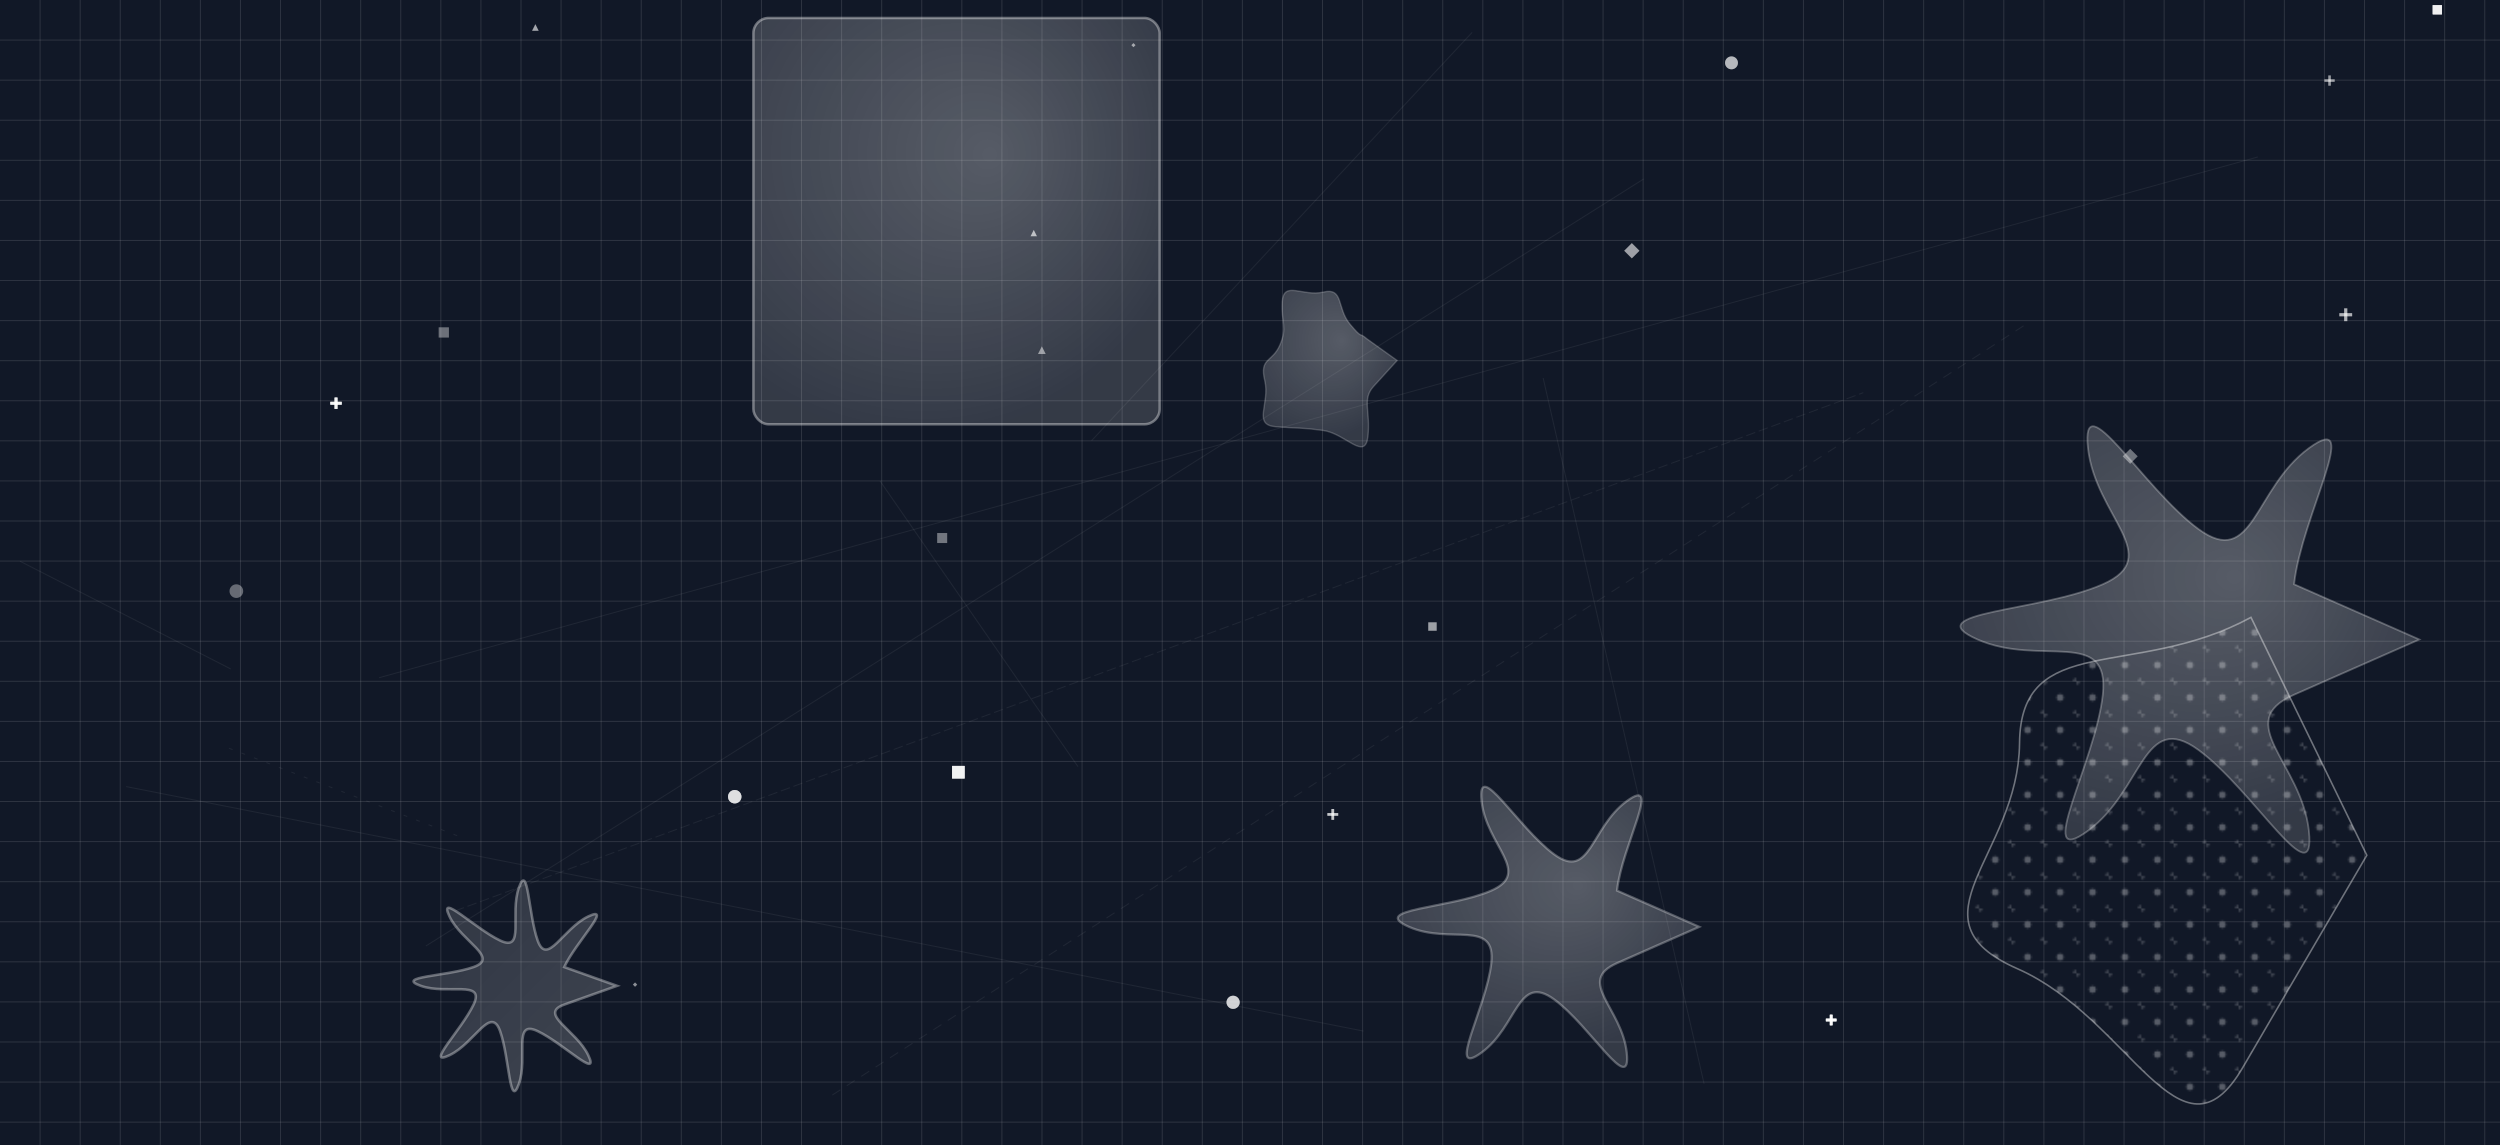 <svg width="1310" height="600" viewBox="0 0 1310 600" xmlns="http://www.w3.org/2000/svg">
    <defs>
    <linearGradient id="linear-1954546397" x1="0%" y1="0%" x2="100%" y2="100%">
      <stop offset="0%" stop-color="rgba(255,255,255,0.132)" />
      <stop offset="100%" stop-color="rgba(255,255,255,0.189)" />
    </linearGradient>
  
    <radialGradient id="radial-1954546397" cx="40.889%" cy="32.819%" r="70%" fx="58.59%" fy="33.676%">
      <stop offset="0%" stop-color="rgba(255,255,255,0.292)" />
      <stop offset="100%" stop-color="rgba(255,255,255,0.146)" />
    </radialGradient>
  
    <pattern id="pattern-1954546397" x="0" y="0" width="17" height="17" patternUnits="userSpaceOnUse">
      <rect width="17" height="17" fill="none"/>
      <circle cx="8.5" cy="8.5" r="1.831" fill="rgba(255,255,255,0.3)"/>
      <circle cx="17" cy="17" r="1.831" fill="rgba(255,255,255,0.2)"/>
      <circle cx="0" cy="0" r="1.831" fill="rgba(255,255,255,0.2)"/>
    </pattern>
  </defs>
    <rect width="1310" height="600" fill="#111827" />
    <line x1="21" y1="0" x2="21" y2="600" stroke="rgba(255,255,255,0.123)" stroke-width="0.5" />
    <line x1="42" y1="0" x2="42" y2="600" stroke="rgba(255,255,255,0.123)" stroke-width="0.5" />
    <line x1="63" y1="0" x2="63" y2="600" stroke="rgba(255,255,255,0.123)" stroke-width="0.5" />
    <line x1="84" y1="0" x2="84" y2="600" stroke="rgba(255,255,255,0.123)" stroke-width="0.5" />
    <line x1="105" y1="0" x2="105" y2="600" stroke="rgba(255,255,255,0.123)" stroke-width="0.5" />
    <line x1="126" y1="0" x2="126" y2="600" stroke="rgba(255,255,255,0.123)" stroke-width="0.5" />
    <line x1="147" y1="0" x2="147" y2="600" stroke="rgba(255,255,255,0.123)" stroke-width="0.5" />
    <line x1="168" y1="0" x2="168" y2="600" stroke="rgba(255,255,255,0.123)" stroke-width="0.5" />
    <line x1="189" y1="0" x2="189" y2="600" stroke="rgba(255,255,255,0.123)" stroke-width="0.5" />
    <line x1="210" y1="0" x2="210" y2="600" stroke="rgba(255,255,255,0.123)" stroke-width="0.5" />
    <line x1="231" y1="0" x2="231" y2="600" stroke="rgba(255,255,255,0.123)" stroke-width="0.5" />
    <line x1="252" y1="0" x2="252" y2="600" stroke="rgba(255,255,255,0.123)" stroke-width="0.5" />
    <line x1="273" y1="0" x2="273" y2="600" stroke="rgba(255,255,255,0.123)" stroke-width="0.5" />
    <line x1="294" y1="0" x2="294" y2="600" stroke="rgba(255,255,255,0.123)" stroke-width="0.5" />
    <line x1="315" y1="0" x2="315" y2="600" stroke="rgba(255,255,255,0.123)" stroke-width="0.5" />
    <line x1="336" y1="0" x2="336" y2="600" stroke="rgba(255,255,255,0.123)" stroke-width="0.5" />
    <line x1="357" y1="0" x2="357" y2="600" stroke="rgba(255,255,255,0.123)" stroke-width="0.5" />
    <line x1="378" y1="0" x2="378" y2="600" stroke="rgba(255,255,255,0.123)" stroke-width="0.5" />
    <line x1="399" y1="0" x2="399" y2="600" stroke="rgba(255,255,255,0.123)" stroke-width="0.5" />
    <line x1="420" y1="0" x2="420" y2="600" stroke="rgba(255,255,255,0.123)" stroke-width="0.5" />
    <line x1="441" y1="0" x2="441" y2="600" stroke="rgba(255,255,255,0.123)" stroke-width="0.5" />
    <line x1="462" y1="0" x2="462" y2="600" stroke="rgba(255,255,255,0.123)" stroke-width="0.5" />
    <line x1="483" y1="0" x2="483" y2="600" stroke="rgba(255,255,255,0.123)" stroke-width="0.5" />
    <line x1="504" y1="0" x2="504" y2="600" stroke="rgba(255,255,255,0.123)" stroke-width="0.5" />
    <line x1="525" y1="0" x2="525" y2="600" stroke="rgba(255,255,255,0.123)" stroke-width="0.5" />
    <line x1="546" y1="0" x2="546" y2="600" stroke="rgba(255,255,255,0.123)" stroke-width="0.5" />
    <line x1="567" y1="0" x2="567" y2="600" stroke="rgba(255,255,255,0.123)" stroke-width="0.5" />
    <line x1="588" y1="0" x2="588" y2="600" stroke="rgba(255,255,255,0.123)" stroke-width="0.5" />
    <line x1="609" y1="0" x2="609" y2="600" stroke="rgba(255,255,255,0.123)" stroke-width="0.5" />
    <line x1="630" y1="0" x2="630" y2="600" stroke="rgba(255,255,255,0.123)" stroke-width="0.5" />
    <line x1="651" y1="0" x2="651" y2="600" stroke="rgba(255,255,255,0.123)" stroke-width="0.5" />
    <line x1="672" y1="0" x2="672" y2="600" stroke="rgba(255,255,255,0.123)" stroke-width="0.5" />
    <line x1="693" y1="0" x2="693" y2="600" stroke="rgba(255,255,255,0.123)" stroke-width="0.5" />
    <line x1="714" y1="0" x2="714" y2="600" stroke="rgba(255,255,255,0.123)" stroke-width="0.5" />
    <line x1="735" y1="0" x2="735" y2="600" stroke="rgba(255,255,255,0.123)" stroke-width="0.5" />
    <line x1="756" y1="0" x2="756" y2="600" stroke="rgba(255,255,255,0.123)" stroke-width="0.5" />
    <line x1="777" y1="0" x2="777" y2="600" stroke="rgba(255,255,255,0.123)" stroke-width="0.5" />
    <line x1="798" y1="0" x2="798" y2="600" stroke="rgba(255,255,255,0.123)" stroke-width="0.5" />
    <line x1="819" y1="0" x2="819" y2="600" stroke="rgba(255,255,255,0.123)" stroke-width="0.5" />
    <line x1="840" y1="0" x2="840" y2="600" stroke="rgba(255,255,255,0.123)" stroke-width="0.5" />
    <line x1="861" y1="0" x2="861" y2="600" stroke="rgba(255,255,255,0.123)" stroke-width="0.5" />
    <line x1="882" y1="0" x2="882" y2="600" stroke="rgba(255,255,255,0.123)" stroke-width="0.5" />
    <line x1="903" y1="0" x2="903" y2="600" stroke="rgba(255,255,255,0.123)" stroke-width="0.5" />
    <line x1="924" y1="0" x2="924" y2="600" stroke="rgba(255,255,255,0.123)" stroke-width="0.5" />
    <line x1="945" y1="0" x2="945" y2="600" stroke="rgba(255,255,255,0.123)" stroke-width="0.5" />
    <line x1="966" y1="0" x2="966" y2="600" stroke="rgba(255,255,255,0.123)" stroke-width="0.5" />
    <line x1="987" y1="0" x2="987" y2="600" stroke="rgba(255,255,255,0.123)" stroke-width="0.5" />
    <line x1="1008" y1="0" x2="1008" y2="600" stroke="rgba(255,255,255,0.123)" stroke-width="0.5" />
    <line x1="1029" y1="0" x2="1029" y2="600" stroke="rgba(255,255,255,0.123)" stroke-width="0.5" />
    <line x1="1050" y1="0" x2="1050" y2="600" stroke="rgba(255,255,255,0.123)" stroke-width="0.5" />
    <line x1="1071" y1="0" x2="1071" y2="600" stroke="rgba(255,255,255,0.123)" stroke-width="0.5" />
    <line x1="1092" y1="0" x2="1092" y2="600" stroke="rgba(255,255,255,0.123)" stroke-width="0.5" />
    <line x1="1113" y1="0" x2="1113" y2="600" stroke="rgba(255,255,255,0.123)" stroke-width="0.5" />
    <line x1="1134" y1="0" x2="1134" y2="600" stroke="rgba(255,255,255,0.123)" stroke-width="0.5" />
    <line x1="1155" y1="0" x2="1155" y2="600" stroke="rgba(255,255,255,0.123)" stroke-width="0.5" />
    <line x1="1176" y1="0" x2="1176" y2="600" stroke="rgba(255,255,255,0.123)" stroke-width="0.5" />
    <line x1="1197" y1="0" x2="1197" y2="600" stroke="rgba(255,255,255,0.123)" stroke-width="0.5" />
    <line x1="1218" y1="0" x2="1218" y2="600" stroke="rgba(255,255,255,0.123)" stroke-width="0.5" />
    <line x1="1239" y1="0" x2="1239" y2="600" stroke="rgba(255,255,255,0.123)" stroke-width="0.5" />
    <line x1="1260" y1="0" x2="1260" y2="600" stroke="rgba(255,255,255,0.123)" stroke-width="0.5" />
    <line x1="1281" y1="0" x2="1281" y2="600" stroke="rgba(255,255,255,0.123)" stroke-width="0.5" />
    <line x1="1302" y1="0" x2="1302" y2="600" stroke="rgba(255,255,255,0.123)" stroke-width="0.5" />
    <line x1="0" y1="21" x2="1310" y2="21" stroke="rgba(255,255,255,0.123)" stroke-width="0.5" />
    <line x1="0" y1="42" x2="1310" y2="42" stroke="rgba(255,255,255,0.123)" stroke-width="0.5" />
    <line x1="0" y1="63" x2="1310" y2="63" stroke="rgba(255,255,255,0.123)" stroke-width="0.5" />
    <line x1="0" y1="84" x2="1310" y2="84" stroke="rgba(255,255,255,0.123)" stroke-width="0.5" />
    <line x1="0" y1="105" x2="1310" y2="105" stroke="rgba(255,255,255,0.123)" stroke-width="0.5" />
    <line x1="0" y1="126" x2="1310" y2="126" stroke="rgba(255,255,255,0.123)" stroke-width="0.5" />
    <line x1="0" y1="147" x2="1310" y2="147" stroke="rgba(255,255,255,0.123)" stroke-width="0.5" />
    <line x1="0" y1="168" x2="1310" y2="168" stroke="rgba(255,255,255,0.123)" stroke-width="0.5" />
    <line x1="0" y1="189" x2="1310" y2="189" stroke="rgba(255,255,255,0.123)" stroke-width="0.5" />
    <line x1="0" y1="210" x2="1310" y2="210" stroke="rgba(255,255,255,0.123)" stroke-width="0.5" />
    <line x1="0" y1="231" x2="1310" y2="231" stroke="rgba(255,255,255,0.123)" stroke-width="0.5" />
    <line x1="0" y1="252" x2="1310" y2="252" stroke="rgba(255,255,255,0.123)" stroke-width="0.5" />
    <line x1="0" y1="273" x2="1310" y2="273" stroke="rgba(255,255,255,0.123)" stroke-width="0.5" />
    <line x1="0" y1="294" x2="1310" y2="294" stroke="rgba(255,255,255,0.123)" stroke-width="0.5" />
    <line x1="0" y1="315" x2="1310" y2="315" stroke="rgba(255,255,255,0.123)" stroke-width="0.5" />
    <line x1="0" y1="336" x2="1310" y2="336" stroke="rgba(255,255,255,0.123)" stroke-width="0.5" />
    <line x1="0" y1="357" x2="1310" y2="357" stroke="rgba(255,255,255,0.123)" stroke-width="0.5" />
    <line x1="0" y1="378" x2="1310" y2="378" stroke="rgba(255,255,255,0.123)" stroke-width="0.5" />
    <line x1="0" y1="399" x2="1310" y2="399" stroke="rgba(255,255,255,0.123)" stroke-width="0.5" />
    <line x1="0" y1="420" x2="1310" y2="420" stroke="rgba(255,255,255,0.123)" stroke-width="0.5" />
    <line x1="0" y1="441" x2="1310" y2="441" stroke="rgba(255,255,255,0.123)" stroke-width="0.5" />
    <line x1="0" y1="462" x2="1310" y2="462" stroke="rgba(255,255,255,0.123)" stroke-width="0.5" />
    <line x1="0" y1="483" x2="1310" y2="483" stroke="rgba(255,255,255,0.123)" stroke-width="0.5" />
    <line x1="0" y1="504" x2="1310" y2="504" stroke="rgba(255,255,255,0.123)" stroke-width="0.5" />
    <line x1="0" y1="525" x2="1310" y2="525" stroke="rgba(255,255,255,0.123)" stroke-width="0.5" />
    <line x1="0" y1="546" x2="1310" y2="546" stroke="rgba(255,255,255,0.123)" stroke-width="0.5" />
    <line x1="0" y1="567" x2="1310" y2="567" stroke="rgba(255,255,255,0.123)" stroke-width="0.5" />
    <line x1="0" y1="588" x2="1310" y2="588" stroke="rgba(255,255,255,0.123)" stroke-width="0.5" />
    <path d="M890.428,485.673 S868.867,495.18 847.306,504.687 S849.854,528.112 852.401,551.538 S833.387,537.619 814.374,523.7 S795.36,537.619 776.347,551.538 S778.894,528.112 781.442,504.687 S759.881,495.18 738.32,485.673 S759.881,476.166 781.442,466.66 S778.894,443.234 776.347,419.808 S795.36,433.727 814.374,447.646 S833.387,433.727 852.401,419.808 S849.854,443.234 847.306,466.66 Z" fill="url(#radial-1954546397)" stroke="rgba(255,255,255,0.287)" stroke-width="1.187" />
    <path d="M1240.211,448.155 S1207.69,503.804 1175.168,559.453 S1116.162,533.537 1057.156,507.622 S1057.697,448.548 1058.237,389.474 S1118.873,356.486 1179.509,323.498 Z" fill="url(#pattern-1954546397)" stroke="rgba(255,255,255,0.393)" stroke-width="0.845" />
    <path d="M323.32,516.573 S309.485,521.493 295.651,526.413 S301.954,539.674 308.258,552.935 S294.997,546.631 281.736,540.328 S276.816,554.162 271.896,567.997 S266.977,554.162 262.057,540.328 S248.796,546.631 235.535,552.935 S241.838,539.674 248.142,526.413 S234.308,521.493 220.473,516.573 S234.308,511.654 248.142,506.734 S241.838,493.473 235.535,480.212 S248.796,486.515 262.057,492.819 S266.977,478.985 271.896,465.15 S276.816,478.985 281.736,492.819 S294.997,486.515 308.258,480.212 S301.954,493.473 295.651,506.734 Z" fill="url(#linear-1954546397)" stroke="rgba(255,255,255,0.342)" stroke-width="1.354" />
    <rect x="394.777" y="9.424" width="212.89" height="212.89" rx="8" fill="url(#radial-1954546397)" stroke="rgba(255,255,255,0.373)" stroke-width="1.34" />
    <path d="M1267.72,335.089 S1234.909,349.557 1202.097,364.024 S1205.974,399.673 1209.85,435.323 S1180.915,414.141 1151.98,392.959 S1123.045,414.141 1094.11,435.323 S1097.987,399.673 1101.863,364.024 S1069.052,349.557 1036.24,335.089 S1069.052,320.622 1101.863,306.154 S1097.987,270.505 1094.11,234.855 S1123.045,256.037 1151.98,277.219 S1180.915,256.037 1209.85,234.855 S1205.974,270.505 1202.097,306.154 Z" fill="url(#radial-1954546397)" stroke="rgba(255,255,255,0.274)" stroke-width="0.934" />
    <path d="M732.093,188.892 S725.92,195.69 719.746,202.488 S718.263,215.606 716.78,228.723 S705.05,227.133 693.32,225.543 S680.919,224.57 668.518,223.596 S665.626,211.508 662.735,199.42 S666.719,190.061 670.703,180.703 S671.311,169.407 671.919,158.111 S682.677,155.577 693.435,153.042 S700.382,161.399 707.329,169.756 S711.792,173.648 716.255,177.539 Z" fill="url(#radial-1954546397)" stroke="rgba(255,255,255,0.209)" stroke-width="0.725" />
    <polygon points="545.929,181.463 543.919,185.482 547.938,185.482" fill="rgba(255,255,255,0.495)" />
    
        <g stroke="rgba(255,255,255,0.533)" stroke-width="1.384">
          <line x1="956.765" y1="534.483" x2="962.299" y2="534.483" />
          <line x1="959.532" y1="531.716" x2="959.532" y2="537.25" />
        </g>
      
    <polygon points="855.072,127.398 859.065,131.391 855.072,135.385 851.078,131.391" fill="rgba(255,255,255,0.361)" />
    
        <g stroke="rgba(255,255,255,0.443)" stroke-width="1.484">
          <line x1="173.108" y1="211.296" x2="179.044" y2="211.296" />
          <line x1="176.076" y1="208.328" x2="176.076" y2="214.265" />
        </g>
      
    <rect x="1274.733" y="2.691" width="4.844" height="4.844" fill="rgba(255,255,255,0.499)" />
    <polygon points="593.919,22.602 594.98,23.663 593.919,24.723 592.859,23.663" fill="rgba(255,255,255,0.331)" />
    <polygon points="541.689,120.442 540.015,123.791 543.363,123.791" fill="rgba(255,255,255,0.645)" />
    <circle cx="384.998" cy="417.479" r="3.515" fill="rgba(255,255,255,0.387)" />
    <circle cx="646.15" cy="525.208" r="3.448" fill="rgba(255,255,255,0.417)" />
    
        <g stroke="rgba(255,255,255,0.443)" stroke-width="1.484">
          <line x1="173.108" y1="211.296" x2="179.044" y2="211.296" />
          <line x1="176.076" y1="208.328" x2="176.076" y2="214.265" />
        </g>
      
    <rect x="498.884" y="401.344" width="6.587" height="6.587" fill="rgba(255,255,255,0.508)" />
    <rect x="491.075" y="279.303" width="5.246" height="5.246" fill="rgba(255,255,255,0.409)" />
    
        <g stroke="rgba(255,255,255,0.443)" stroke-width="1.484">
          <line x1="173.108" y1="211.296" x2="179.044" y2="211.296" />
          <line x1="176.076" y1="208.328" x2="176.076" y2="214.265" />
        </g>
      
    <rect x="748.39" y="326.079" width="4.441" height="4.441" fill="rgba(255,255,255,0.589)" />
    
        <g stroke="rgba(255,255,255,0.503)" stroke-width="1.417">
          <line x1="695.546" y1="426.754" x2="701.214" y2="426.754" />
          <line x1="698.38" y1="423.92" x2="698.38" y2="429.588" />
        </g>
      
    <circle cx="907.302" cy="32.937" r="3.38" fill="rgba(255,255,255,0.447)" />
    <circle cx="384.998" cy="417.479" r="3.515" fill="rgba(255,255,255,0.387)" />
    
        <g stroke="rgba(255,255,255,0.533)" stroke-width="1.384">
          <line x1="956.765" y1="534.483" x2="962.299" y2="534.483" />
          <line x1="959.532" y1="531.716" x2="959.532" y2="537.25" />
        </g>
      
    
        <g stroke="rgba(255,255,255,0.503)" stroke-width="1.417">
          <line x1="695.546" y1="426.754" x2="701.214" y2="426.754" />
          <line x1="698.38" y1="423.92" x2="698.38" y2="429.588" />
        </g>
      
    <polygon points="855.072,127.398 859.065,131.391 855.072,135.385 851.078,131.391" fill="rgba(255,255,255,0.361)" />
    
        <g stroke="rgba(255,255,255,0.563)" stroke-width="1.35">
          <line x1="1217.984" y1="42.212" x2="1223.384" y2="42.212" />
          <line x1="1220.684" y1="39.512" x2="1220.684" y2="44.912" />
        </g>
      
    <rect x="498.884" y="401.344" width="6.587" height="6.587" fill="rgba(255,255,255,0.508)" />
    <rect x="229.856" y="171.507" width="5.38" height="5.38" fill="rgba(255,255,255,0.379)" />
    <rect x="1274.733" y="2.691" width="4.844" height="4.844" fill="rgba(255,255,255,0.499)" />
    <circle cx="646.15" cy="525.208" r="3.448" fill="rgba(255,255,255,0.417)" />
    <rect x="1274.733" y="2.691" width="4.844" height="4.844" fill="rgba(255,255,255,0.499)" />
    <polygon points="280.537,12.646 278.796,16.129 282.278,16.129" fill="rgba(255,255,255,0.615)" />
    
        <g stroke="rgba(255,255,255,0.443)" stroke-width="1.484">
          <line x1="173.108" y1="211.296" x2="179.044" y2="211.296" />
          <line x1="176.076" y1="208.328" x2="176.076" y2="214.265" />
        </g>
      
    <polygon points="593.919,22.602 594.98,23.663 593.919,24.723 592.859,23.663" fill="rgba(255,255,255,0.331)" />
    
        <g stroke="rgba(255,255,255,0.443)" stroke-width="1.484">
          <line x1="173.108" y1="211.296" x2="179.044" y2="211.296" />
          <line x1="176.076" y1="208.328" x2="176.076" y2="214.265" />
        </g>
      
    <circle cx="646.15" cy="525.208" r="3.448" fill="rgba(255,255,255,0.417)" />
    
        <g stroke="rgba(255,255,255,0.533)" stroke-width="1.384">
          <line x1="956.765" y1="534.483" x2="962.299" y2="534.483" />
          <line x1="959.532" y1="531.716" x2="959.532" y2="537.25" />
        </g>
      
    <rect x="498.884" y="401.344" width="6.587" height="6.587" fill="rgba(255,255,255,0.508)" />
    <polygon points="1116.224,235.194 1120.15,239.12 1116.224,243.047 1112.297,239.12" fill="rgba(255,255,255,0.391)" />
    <circle cx="384.998" cy="417.479" r="3.515" fill="rgba(255,255,255,0.387)" />
    
        <g stroke="rgba(255,255,255,0.533)" stroke-width="1.384">
          <line x1="956.765" y1="534.483" x2="962.299" y2="534.483" />
          <line x1="959.532" y1="531.716" x2="959.532" y2="537.25" />
        </g>
      
    <polygon points="332.767,514.806 333.895,515.934 332.767,517.062 331.639,515.934" fill="rgba(255,255,255,0.301)" />
    <rect x="498.884" y="401.344" width="6.587" height="6.587" fill="rgba(255,255,255,0.508)" />
    
        <g stroke="rgba(255,255,255,0.663)" stroke-width="1.685">
          <line x1="1225.793" y1="164.923" x2="1232.534" y2="164.923" />
          <line x1="1229.164" y1="161.552" x2="1229.164" y2="168.293" />
        </g>
      
    <circle cx="384.998" cy="417.479" r="3.515" fill="rgba(255,255,255,0.387)" />
    
        <g stroke="rgba(255,255,255,0.533)" stroke-width="1.384">
          <line x1="956.765" y1="534.483" x2="962.299" y2="534.483" />
          <line x1="959.532" y1="531.716" x2="959.532" y2="537.25" />
        </g>
      
    <circle cx="123.846" cy="309.751" r="3.582" fill="rgba(255,255,255,0.357)" />
    <rect x="1274.733" y="2.691" width="4.844" height="4.844" fill="rgba(255,255,255,0.499)" />
    <circle cx="907.302" cy="32.937" r="3.38" fill="rgba(255,255,255,0.447)" />
    <polygon points="332.767,514.806 333.895,515.934 332.767,517.062 331.639,515.934" fill="rgba(255,255,255,0.301)" />
    <line x1="239.51" y1="437.881" x2="119.64" y2="391.929" stroke="rgba(255,255,255,0.064)" stroke-width="0.5" stroke-dasharray="2,5" />
    <line x1="861.26" y1="93.794" x2="223.185" y2="495.682" stroke="rgba(255,255,255,0.064)" stroke-width="0.5"  />
    <line x1="66.123" y1="412.171" x2="714.463" y2="540.293" stroke="rgba(255,255,255,0.064)" stroke-width="0.5"  />
    <line x1="1183.088" y1="82.245" x2="198.645" y2="355.121" stroke="rgba(255,255,255,0.064)" stroke-width="0.5"  />
    <line x1="771.383" y1="16.98" x2="571.996" y2="230.905" stroke="rgba(255,255,255,0.064)" stroke-width="0.5"  />
    <line x1="436.161" y1="573.783" x2="1062.264" y2="169.498" stroke="rgba(255,255,255,0.064)" stroke-width="0.5" stroke-dasharray="5,4" />
    <line x1="120.898" y1="350.53" x2="10.462" y2="294.084" stroke="rgba(255,255,255,0.064)" stroke-width="0.5"  />
    <line x1="808.608" y1="198.074" x2="892.92" y2="567.863" stroke="rgba(255,255,255,0.064)" stroke-width="0.5"  />
    <line x1="564.853" y1="401.708" x2="461.156" y2="252.052" stroke="rgba(255,255,255,0.064)" stroke-width="0.5"  />
    <line x1="238.392" y1="477.338" x2="976.357" y2="205.769" stroke="rgba(255,255,255,0.064)" stroke-width="0.5" stroke-dasharray="5,2" />
  </svg>